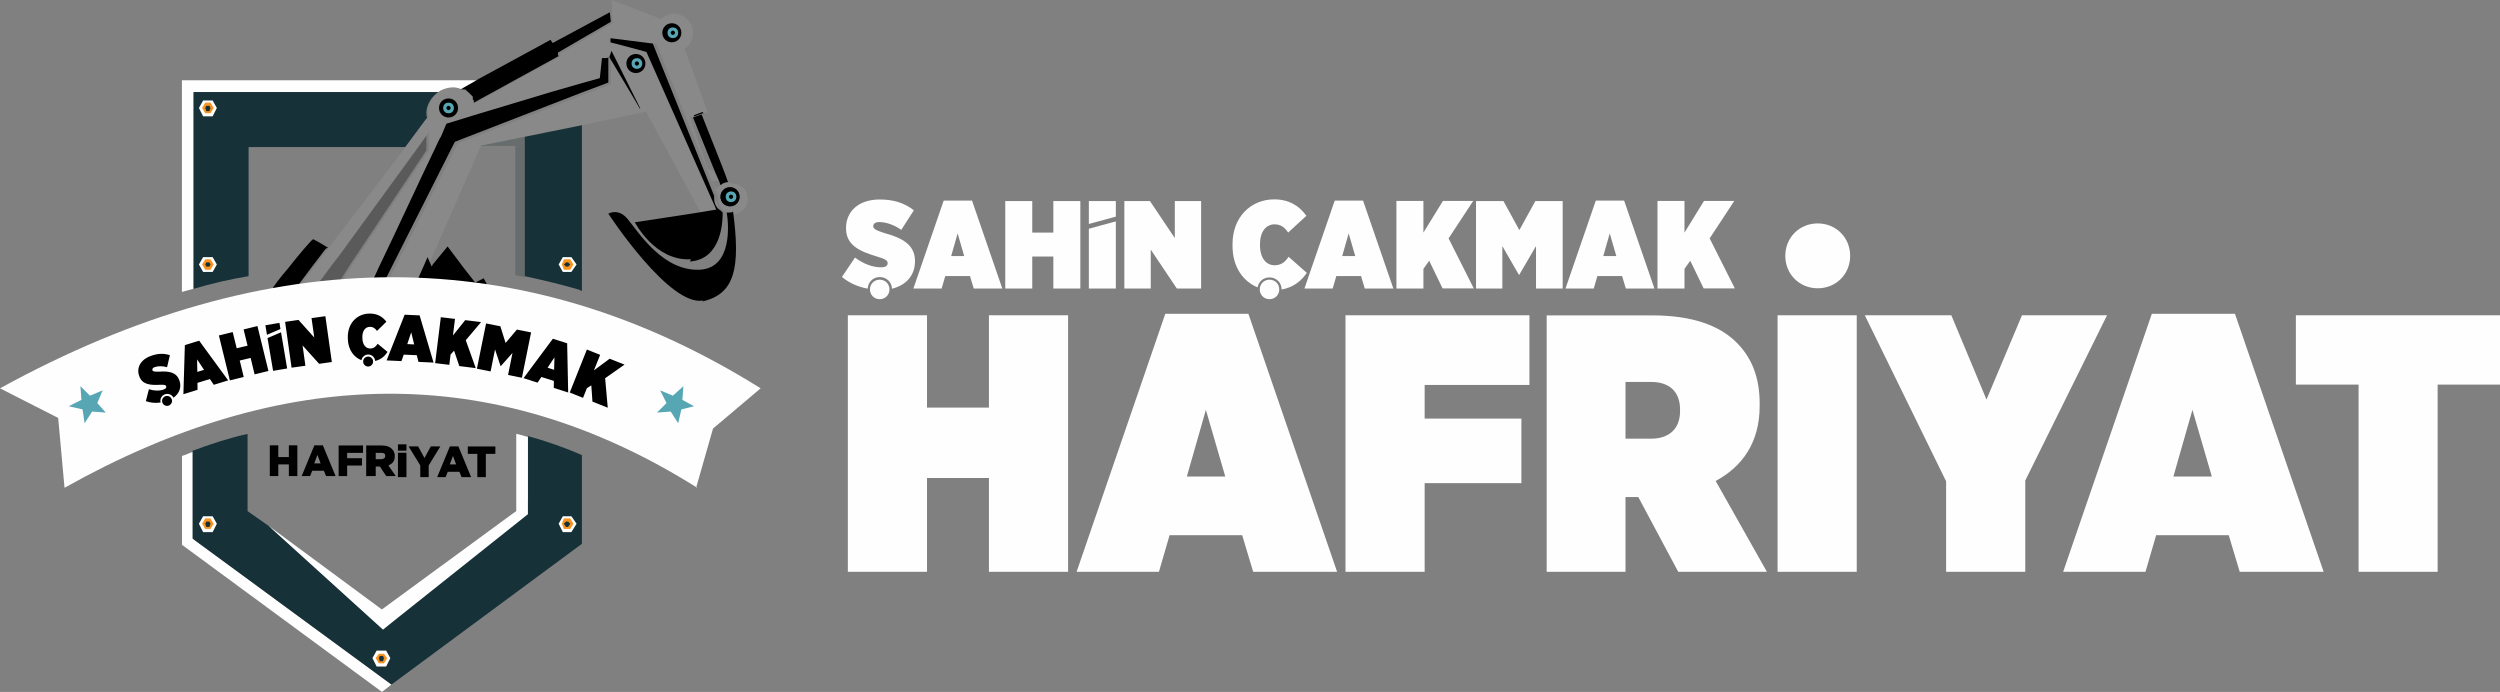 <?xml version="1.0" encoding="UTF-8"?> <svg xmlns="http://www.w3.org/2000/svg" xmlns:xlink="http://www.w3.org/1999/xlink" xml:space="preserve" width="52.539mm" height="14.541mm" version="1.1" style="shape-rendering:geometricPrecision; text-rendering:geometricPrecision; image-rendering:optimizeQuality; fill-rule:evenodd; clip-rule:evenodd" viewBox="0 0 22044 6101"><rect x="0" y="0" width="22044" height="6101" fill="#808080" stroke="none"/> <defs> <style type="text/css"> .fil11 {fill:#FEFEFE} .fil12 {fill:black} .fil2 {fill:#FEFEFE;fill-rule:nonzero} .fil0 {fill:#FEFEFE;fill-rule:nonzero} .fil4 {fill:black;fill-rule:nonzero} .fil1 {fill:#163138;fill-rule:nonzero} .fil7 {fill:#201E1F;fill-rule:nonzero} .fil10 {fill:#57A6B3;fill-rule:nonzero} .fil5 {fill:#5A5A5A;fill-rule:nonzero} .fil3 {fill:#676D6D;fill-rule:nonzero} .fil6 {fill:#898989;fill-rule:nonzero} .fil9 {fill:#F7931E;fill-rule:nonzero} .fil8 {fill:white;fill-rule:nonzero} </style> </defs> <g id="Layer_x0020_1">  <path class="fil0" d="M3452 6036l-84 65 -1763 -1297 0 -784c37,-9 65,-28 103,-37l0 774 1754 1287 -9 -9z"></path> <path class="fil0" d="M4226 709c-75,47 -140,75 -159,93 -28,-9 -56,-19 -84,-19 -37,0 -75,9 -112,28l-2164 0 0 1735c-37,9 -65,19 -103,28l0 -1866 2621 0z"></path> <path class="fil1" d="M5131 4011l0 784 -1679 1241 -1754 -1287 0 -774c149,-56 317,-112 485,-149l0 681 187 131 1008 914 1278 -1138 0 -569c168,47 327,103 476,168l0 0z"></path> <path class="fil2" d="M4655 3853l0 681 -1278 1017 -1008 -914 998 737 1185 -868 0 -681c37,9 75,19 103,28z"></path> <path class="fil1" d="M3760 998c0,19 0,28 9,47l-9 0 -187 252 -1381 0 0 1138c-168,28 -327,65 -485,112l0 -1735 2164 0c-65,37 -112,112 -112,187z"></path> <path class="fil3" d="M4627 1185l0 1259c-28,-9 -56,-9 -84,-19l0 -1138 -345 0 9 -19 420 -84 0 0z"></path> <path class="fil1" d="M5131 1082l0 1483c-9,0 -9,0 -19,-9 -159,-47 -317,-84 -485,-121l0 -1259 485 -103 19 0 0 9z"></path> <path class="fil4" d="M2873 2192l-121 159 -140 187c-75,9 -149,19 -224,28 28,-47 84,-121 149,-196 103,-131 215,-261 224,-261 0,0 56,28 131,75l-19 9z"></path> <path class="fil5" d="M3760 1166l0 159 -672 1008c0,0 0,0 0,0 0,0 0,0 0,0l-112 177c-65,0 -140,9 -205,19l131 -177 65 -84 700 -961 93 -131 0 -9z"></path> <path class="fil6" d="M5392 457c0,0 243,485 252,504 -9,-19 -271,-457 -271,-457l19 -56 0 9zm1045 1148c0,0 -9,0 -9,0 -28,0 -56,9 -75,28 -19,9 -28,28 -37,37l0 0c0,0 0,0 0,0l-37 -75 65 0 -37 -84 -65 -19 -159 -457 37 -9 0 -9 75 -28c0,0 0,0 9,9l37 -9 -205 -560c47,-28 75,-84 75,-140 0,-93 -75,-168 -168,-168 -47,0 -84,19 -112,47l-438 -168 9 205 -466 271 9 19 -392 215 -187 103 -103 56 -65 37c0,0 0,0 0,0 0,0 0,-9 0,-9 0,0 0,0 0,0 0,0 0,-9 0,-9 0,0 0,-9 -9,-9 0,0 0,0 0,-9 0,0 0,0 0,-9 0,0 0,0 0,-9 0,0 0,0 -9,-9 0,0 0,0 -9,-9 0,0 0,0 0,0 0,0 0,0 -9,-9 0,0 -9,-9 -9,-9 0,0 0,0 -9,-9 0,0 0,0 0,0 0,0 -9,0 -9,-9 0,0 -9,0 -9,-9 0,0 0,0 0,0 0,0 0,0 -9,0 0,0 0,0 -9,0 0,0 0,0 -9,0l0 0c0,0 -9,0 -9,0 0,0 -9,0 -9,0 -28,-9 -56,-19 -84,-19 -37,0 -75,9 -112,28 -65,37 -112,112 -112,187 0,19 0,28 9,47l-9 0 -187 252 -690 905 -121 159 -140 187c56,-9 103,-9 159,-19l131 -177 65 -84 700 -961 93 -131 0 159 -672 1008 0 0 -112 177c103,-9 205,-9 317,-9 0,-9 9,-19 9,-28 19,-37 37,-84 65,-140 131,-271 355,-756 485,-1026 19,-37 28,-65 47,-93 28,-65 47,-112 47,-112l243 -75 681 -205 261 -75 168 -47 19 -177 47 0 0 224 -224 84 -1129 438 -19 37 -522 1036 -84 168c19,0 28,0 47,0 84,0 159,0 243,9l75 -168 28 -65 429 -980 9 -19 924 -187 532 -112 485 896 168 -28 -616 -1390c0,0 -308,-84 -317,-84l0 -37 373 47 541 1343c0,9 0,9 0,19 0,47 19,84 47,103 9,9 19,9 19,19 0,0 9,0 9,9 9,0 9,0 19,9 9,0 9,0 19,0 9,0 9,0 19,0 19,0 28,0 37,-9 56,-19 93,-65 93,-131 0,-75 -56,-131 -131,-131l-19 -9z"></path> <path class="fil4" d="M6092 2286c-317,19 -494,-326 -494,-326l550 -84 168 -28 -616 -1390c0,0 -308,-84 -317,-84l0 -37 373 47 541 1343c0,9 0,9 0,19 0,47 19,84 47,103 9,9 19,9 19,19 0,0 9,0 9,9 0,0 0,9 0,9 0,65 -9,401 -289,420l9 -19z"></path> <path class="fil4" d="M6428 1605c-28,0 -56,9 -75,28l-9 -28 -37 -84 -196 -485 75 -28c28,75 196,485 233,597l9 0z"></path> <path class="fil7" d="M6194 998l-75 28 0 -9 75 -28c0,0 0,0 9,9l-9 0z"></path> <path class="fil4" d="M6204 2649c-298,65 -840,-765 -840,-765 0,0 93,-56 177,56 93,112 308,457 634,438 280,-19 252,-392 233,-504 9,0 9,0 19,0 19,0 28,0 37,-9 65,494 19,728 -271,793l9 -9z"></path> <path class="fil7" d="M3088 2332l0 0c0,0 0,0 0,0 0,0 0,0 0,0z"></path> <path class="fil4" d="M5364 504l0 224 -224 84 -1129 438 -19 37 -522 1035 -84 168c-9,0 -9,0 -19,0 -9,0 -19,0 -28,0 -19,0 -37,0 -56,0 0,-9 9,-19 9,-28 19,-37 37,-84 65,-140 131,-271 355,-756 485,-1026 19,-37 28,-65 47,-93 28,-65 47,-112 47,-112l243 -75 681 -205 261 -75 168 -47 19 -177 47 0 9 -9z"></path> <path class="fil4" d="M6194 998l-75 28 0 -9 75 -28c0,0 0,0 9,9l-9 0z"></path> <path class="fil4" d="M4916 476l9 19 -392 215 -187 103 -103 56 -65 37c0,0 0,-9 0,-9 0,0 0,0 0,0 0,0 0,-9 0,-9 0,0 0,-9 -9,-9 0,0 0,0 0,-9 0,0 0,0 0,-9 0,0 0,0 0,-9 0,0 0,0 -9,-9 0,0 0,0 -9,-9 0,0 0,0 0,0 0,0 0,0 -9,-9 0,0 -9,-9 -9,-9 0,0 0,0 -9,-9 0,0 0,0 0,0 0,0 -9,0 -9,-9 0,0 -9,0 -9,-9 0,0 0,0 0,0 0,0 0,0 -9,0 0,0 0,0 -9,0 0,0 0,0 -9,0l0 0c0,0 -9,0 -9,0 0,0 -9,0 -9,0 28,-19 84,-47 159,-93 243,-131 634,-345 634,-345l19 28 504 -271 9 84 -466 271 0 19z"></path> <path class="fil4" d="M5644 961c-9,-19 -271,-457 -271,-457l19 -56c0,0 243,485 252,504l0 9z"></path> <path class="fil4" d="M4329 2565c-215,-37 -438,-56 -662,-65l75 -168 28 -65 28 65 9 19 9 -19 131 -159 140 187 103 131 75 -37 56 103 9 9z"></path> <polygon class="fil8" points="1875,886 1791,886 1754,952 1791,1026 1875,1026 1912,952 "></polygon> <polygon class="fil9" points="1856,905 1810,905 1782,952 1810,998 1856,998 1884,952 "></polygon> <polygon class="fil1" points="1847,933 1819,933 1810,952 1819,980 1847,980 1856,952 "></polygon> <polygon class="fil8" points="3405,5737 3321,5737 3284,5803 3321,5877 3405,5877 3442,5803 "></polygon> <polygon class="fil9" points="3386,5765 3340,5765 3312,5803 3340,5849 3386,5849 3414,5803 "></polygon> <polygon class="fil1" points="3377,5784 3349,5784 3340,5803 3349,5831 3377,5831 3386,5803 "></polygon> <polygon class="fil8" points="1875,2267 1791,2267 1754,2332 1791,2398 1875,2398 1912,2332 "></polygon> <polygon class="fil9" points="1856,2286 1810,2286 1782,2332 1810,2379 1856,2379 1884,2332 "></polygon> <polygon class="fil1" points="1847,2314 1819,2314 1810,2332 1819,2351 1847,2351 1856,2332 "></polygon> <polygon class="fil8" points="1875,4552 1791,4552 1754,4618 1791,4692 1875,4692 1912,4618 "></polygon> <polygon class="fil9" points="1856,4571 1810,4571 1782,4618 1810,4664 1856,4664 1884,4618 "></polygon> <polygon class="fil1" points="1847,4599 1819,4599 1810,4618 1819,4646 1847,4646 1856,4618 "></polygon> <polygon class="fil8" points="5038,2267 4963,2267 4926,2332 4963,2398 5038,2398 5084,2332 "></polygon> <polygon class="fil9" points="5028,2286 4972,2286 4954,2332 4972,2379 5028,2379 5056,2332 "></polygon> <polygon class="fil1" points="5010,2314 4991,2314 4972,2332 4991,2351 5010,2351 5028,2332 "></polygon> <polygon class="fil8" points="5038,4552 4963,4552 4926,4618 4963,4692 5038,4692 5084,4618 "></polygon> <polygon class="fil9" points="5028,4571 4972,4571 4954,4618 4972,4664 5028,4664 5056,4618 "></polygon> <polygon class="fil1" points="5010,4599 4991,4599 4972,4618 4991,4646 5010,4646 5028,4618 "></polygon> <path class="fil2" d="M6148 4301c-1810,-1138 -3666,-1073 -5579,0l-56 -616 -513 -261c2379,-1306 4618,-1306 6707,0l-420 355 -149 522 9 0z"></path> <polygon class="fil10" points="933,3638 812,3629 746,3732 728,3610 606,3582 718,3526 709,3405 793,3489 905,3442 858,3554 "></polygon> <polygon class="fil10" points="5793,3638 5914,3629 5980,3732 6008,3610 6120,3582 6017,3526 6026,3405 5933,3489 5821,3442 5877,3554 "></polygon> <path class="fil4" d="M2379 4198l75 0 0 -103 93 0 0 103 75 0 0 -271 -75 0 0 103 -93 0 0 -103 -75 0 0 271zm271 0l84 0 19 -47 103 0 19 47 84 0 -112 -271 -75 0 -112 271 -9 0zm121 -112l28 -75 28 75 -65 0 9 0zm215 112l75 0 0 -93 131 0 0 -65 -131 0 0 -47 140 0 0 -65 -215 0 0 271 0 0zm252 0l75 0 0 -84 37 0 56 84 84 0 -65 -93c37,-19 56,-37 56,-84l0 0c0,-28 -9,-47 -28,-65 -19,-19 -47,-28 -93,-28l-131 0 0 271 9 0zm75 -140l0 -65 47 0c28,0 37,9 37,28l0 0c0,19 -19,28 -37,28l-47 0 0 9zm196 -84l75 0 0 -56 -75 0 0 56zm0 233l75 0 0 -215 -75 0 0 215zm196 0l75 0 0 -103 103 -168 -84 0 -56 103 -56 -103 -84 0 103 168 0 103 0 0zm140 0l84 0 19 -47 103 0 19 47 84 0 -112 -271 -75 0 -112 271 -9 0zm121 -112l28 -75 28 75 -65 0 9 0zm243 112l75 0 0 -205 84 0 0 -65 -243 0 0 65 84 0 0 205z"></path> <path class="fil4" d="M4039 952c0,47 -37,84 -84,84 -47,0 -84,-37 -84,-84 0,-47 37,-84 84,-84 47,0 84,37 84,84z"></path> <path class="fil10" d="M4002 952c0,28 -19,47 -47,47 -28,0 -47,-19 -47,-47 0,-28 19,-47 47,-47 28,0 47,19 47,47z"></path> <path class="fil4" d="M3974 952c0,9 -9,19 -19,19 -9,0 -19,-9 -19,-19 0,-9 9,-19 19,-19 9,0 19,9 19,19z"></path> <path class="fil4" d="M5691 560c0,47 -37,84 -84,84 -47,0 -84,-37 -84,-84 0,-47 37,-84 84,-84 47,0 84,37 84,84z"></path> <path class="fil10" d="M5663 560c0,28 -19,47 -47,47 -28,0 -47,-19 -47,-47 0,-28 19,-47 47,-47 28,0 47,19 47,47z"></path> <path class="fil4" d="M5635 560c0,9 -9,19 -19,19 -9,0 -19,-9 -19,-19 0,-9 9,-19 19,-19 9,0 19,9 19,19z"></path> <path class="fil4" d="M6008 289c0,47 -37,84 -84,84 -47,0 -84,-37 -84,-84 0,-47 37,-84 84,-84 47,0 84,37 84,84z"></path> <path class="fil10" d="M5980 289c0,28 -19,47 -47,47 -28,0 -47,-19 -47,-47 0,-28 19,-47 47,-47 28,0 47,19 47,47z"></path> <path class="fil4" d="M5952 289c0,9 -9,19 -19,19 -9,0 -19,-9 -19,-19 0,-9 9,-19 19,-19 9,0 19,9 19,19z"></path> <path class="fil7" d="M6521 1735c0,47 -37,84 -84,84 -47,0 -84,-37 -84,-84 0,-47 37,-84 84,-84 47,0 84,37 84,84z"></path> <path class="fil10" d="M6484 1735c0,28 -19,47 -47,47 -28,0 -47,-19 -47,-47 0,-28 19,-47 47,-47 28,0 47,19 47,47z"></path> <path class="fil7" d="M6456 1735c0,9 -9,19 -19,19 -9,0 -19,-9 -19,-19 0,-9 9,-19 19,-19 9,0 19,9 19,19z"></path> <path class="fil4" d="M6521 1735c0,47 -37,84 -84,84 -47,0 -84,-37 -84,-84 0,-47 37,-84 84,-84 47,0 84,37 84,84z"></path> <path class="fil10" d="M6493 1735c0,28 -19,47 -47,47 -28,0 -47,-19 -47,-47 0,-28 19,-47 47,-47 28,0 47,19 47,47z"></path> <path class="fil4" d="M6465 1735c0,9 -9,19 -19,19 -9,0 -19,-9 -19,-19 0,-9 9,-19 19,-19 9,0 19,9 19,19z"></path> <path class="fil11" d="M7864 2546c125,-30 204,-117 204,-242l0 -3c0,-142 -111,-203 -269,-246 -76,-24 -99,-37 -99,-61l0 -2c0,-19 18,-34 53,-34 65,0 138,29 194,69l111 -173c-88,-68 -185,-95 -302,-95 -186,0 -296,106 -296,251l0 4c0,148 119,202 273,248 70,21 94,34 94,57l0 2c0,21 -16,36 -59,36 -73,0 -155,-30 -229,-86l-115 171c65,54 142,88 227,103 3,-58 48,-102 107,-102 58,0 104,43 107,101zm191 -2l248 0 32 -110 218 0 33 110 252 0 -267 -775 -250 0 -267 775zm332 -286l57 -200 58 200 -116 0zm477 286l238 0 0 -282 186 0 0 282 238 0 0 -771 -238 0 0 278 -186 0 0 -278 -238 0 0 771zm737 0l238 0 0 -592 -238 65 0 526zm238 -635l0 -136 -238 0 0 202 238 -65zm75 635l233 0 0 -343 230 343 214 0 0 -771 -232 0 0 326 -219 -326 -226 0 0 771z"></path> <path class="fil11" d="M11301 2553c106,-19 176,-79 222,-147l-161 -142c-25,40 -61,75 -122,75 -72,0 -130,-57 -130,-180l0 -4c0,-113 54,-177 129,-177 59,0 95,34 119,73l161 -148c-62,-88 -153,-145 -284,-145 -202,0 -367,153 -367,393l0 19c0,184 93,311 221,364 9,-51 51,-88 105,-88 60,0 107,46 107,107l0 1zm202 -9l248 0 32 -110 218 0 33 110 252 0 -267 -775 -250 0 -267 775zm332 -286l57 -200 58 200 -116 0zm478 286l238 0 0 -173 51 -72 118 244 275 0 -222 -441 217 -330 -267 0 -172 279 0 -279 -238 0 0 771zm702 0l232 0 0 -374 146 253 3 0 148 -253 0 374 235 0 0 -771 -241 0 -141 256 -140 -256 -242 0 0 771zm790 0l248 0 32 -110 218 0 33 110 252 0 -267 -775 -250 0 -267 775zm332 -286l57 -200 58 200 -116 0zm478 286l238 0 0 -173 51 -72 118 244 275 0 -222 -441 217 -330 -267 0 -172 279 0 -279 -238 0 0 771z"></path> <path class="fil0" d="M7476 5042l698 0 0 -827 546 0 0 827 698 0 0 -2262 -698 0 0 814 -546 0 0 -814 -698 0 0 2262zm2016 0l727 0 94 -323 640 0 97 323 740 0 -782 -2275 -733 0 -782 2275zm973 -840l168 -588 171 588 -339 0zm1399 840l698 0 0 -782 853 0 0 -569 -853 0 0 -297 924 0 0 -614 -1622 0 0 2262zm1774 0l695 0 0 -659 113 0 352 659 782 0 -452 -801c233,-126 388,-336 388,-662l0 -19c0,-236 -71,-407 -204,-540 -152,-152 -394,-239 -743,-239l-931 0 0 2262zm695 -1173l0 -501 229 0c152,0 252,81 252,242l0 16c0,158 -100,242 -255,242l-226 0zm1341 1173l698 0 0 -2262 -698 0 0 2262zm1486 0l698 0 0 -805 721 -1457 -750 0 -313 743 -310 -743 -763 0 717 1464 0 798zm1031 0l727 0 94 -323 640 0 97 323 740 0 -782 -2275 -733 0 -782 2275zm973 -840l168 -588 171 588 -339 0zm1632 840l698 0 0 -1651 553 0 0 -611 -1803 0 0 611 553 0 0 1651z"></path> <path class="fil11" d="M16028 1970c161,0 286,124 286,286 0,161 -124,286 -286,286 -161,0 -286,-124 -286,-286 0,-161 124,-286 286,-286z"></path> <path class="fil11" d="M7757 2466c49,0 86,38 86,86 0,49 -38,86 -86,86 -49,0 -86,-38 -86,-86 0,-49 38,-86 86,-86z"></path> <path class="fil11" d="M11194 2466c49,0 86,38 86,86 0,49 -38,86 -86,86 -49,0 -86,-38 -86,-86 0,-49 38,-86 86,-86z"></path> <path class="fil12" d="M1528 3508c53,-37 75,-93 54,-153l-1 -2c-25,-71 -91,-82 -177,-76 -42,1 -56,-1 -60,-13l0 -1c-3,-9 3,-20 20,-26 32,-11 74,-10 109,1l25 -106c-56,-19 -109,-15 -167,6 -93,33 -129,105 -104,177l1 2c26,74 95,80 180,76 39,-2 53,1 57,12l0 1c4,10 -2,21 -23,29 -36,13 -83,12 -129,-3l-27 105c41,15 85,19 130,12 -1,-5 -2,-10 -2,-15 0,-34 27,-61 61,-61 24,0 45,14 55,34zm89 -32l125 -39 -1 -61 110 -34 34 51 127 -39 -256 -350 -126 39 -13 434zm123 -197l-2 -110 61 92 -58 18zm287 75l122 -30 -35 -145 96 -23 35 145 122 -30 -97 -396 -122 30 35 143 -96 23 -35 -143 -122 30 97 396zm381 -84l124 -21 -54 -319 -119 51 49 289zm65 -369l-9 -54 -124 21 14 84 119 -51zm98 341l122 -17 -25 -179 146 162 112 -16 -57 -404 -122 17 24 171 -139 -155 -118 17 57 404zm737 -59c53,-13 87,-45 109,-80l-87 -72c-13,21 -31,41 -63,42 -38,1 -70,-28 -72,-93l0 -2c-2,-60 26,-95 65,-96 31,-1 51,16 64,36l83 -81c-34,-46 -83,-74 -153,-72 -107,3 -191,87 -187,214l0 10c3,96 53,161 120,187 5,-28 30,-50 60,-50 32,0 58,25 61,56zm101 -5l131 6 20 -57 115 5 15 59 133 6 -123 -416 -132 -6 -159 403zm182 -143l35 -105 26 107 -61 -3zm246 167l125 15 11 -91 31 -34 46 136 145 18 -88 -246 135 -160 -140 -17 -108 135 18 -146 -125 -15 -50 405zm368 49l121 24 39 -194 49 147 2 0 103 -116 -39 194 122 25 81 -400 -125 -25 -100 118 -46 -147 -126 -25 -81 400zm410 83l125 40 34 -50 110 35 -1 61 127 41 -9 -434 -126 -40 -259 348zm213 -91l61 -92 -3 110 -58 -19zm196 218l117 47 34 -85 39 -25 10 143 135 54 -23 -260 171 -120 -131 -52 -139 103 55 -137 -117 -47 -151 379z"></path> <path class="fil12" d="M1473 3491c24,0 44,20 44,44 0,24 -20,44 -44,44 -24,0 -44,-20 -44,-44 0,-24 20,-44 44,-44z"></path> <path class="fil12" d="M3246 3144c24,0 44,20 44,44 0,24 -20,44 -44,44 -24,0 -44,-20 -44,-44 0,-24 20,-44 44,-44z"></path> </g> </svg> 